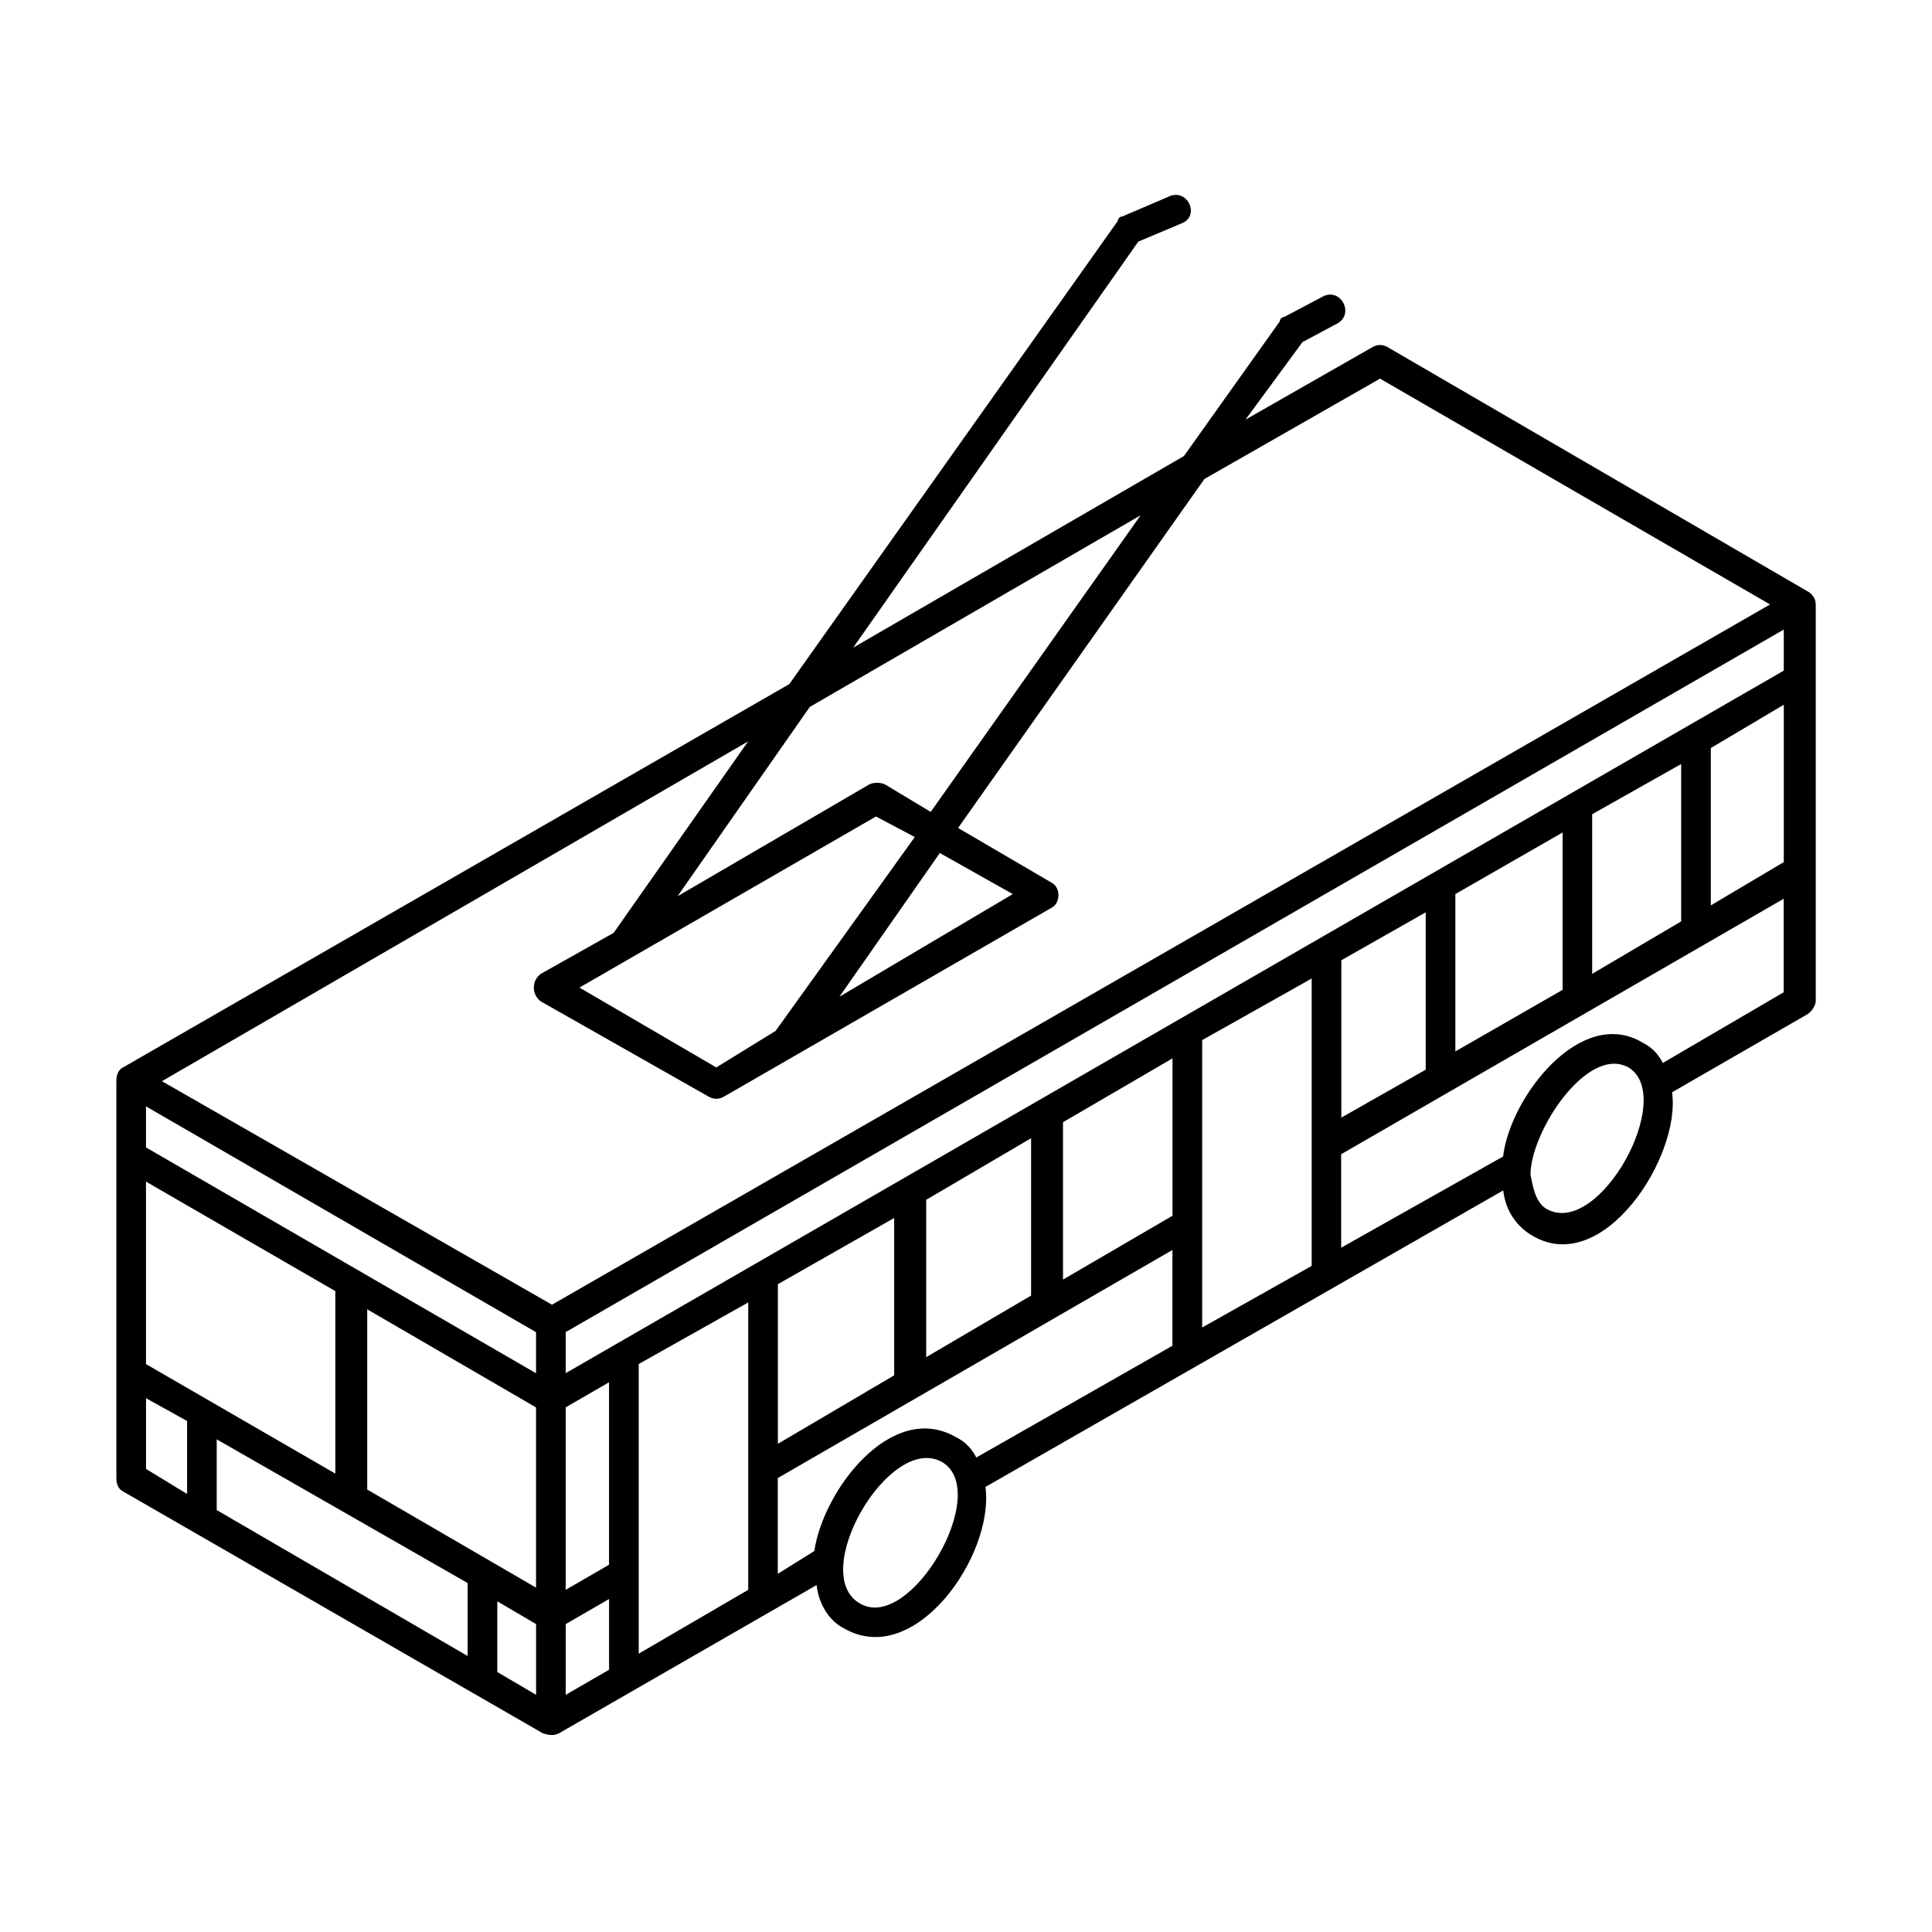 <?xml version="1.0" encoding="UTF-8"?> <svg xmlns="http://www.w3.org/2000/svg" viewBox="0 0 100 100" fill-rule="evenodd"><path d="m93.98 31.285c0-0.355-0.234-0.59-0.473-0.707l-21.723-12.633c-0.234-0.117-0.473-0.117-0.707 0l-6.613 3.777 2.953-4.016 1.77-0.945c0.945-0.473 0.234-1.891-0.707-1.418l-2.008 1.062c-0.117 0-0.234 0.117-0.234 0.234l-4.957 6.965-17.121 9.918 14.758-21.016 2.242-0.945c0.945-0.355 0.355-1.77-0.59-1.418l-2.481 1.062c-0.117 0-0.234 0.117-0.234 0.234l-17 23.969-34.477 19.836c-0.234 0.117-0.355 0.355-0.355 0.707v20.543c0 0.355 0.117 0.59 0.355 0.707l21.723 12.516c0.355 0.117 0.59 0.117 0.828 0l13.34-7.676c0.117 1.062 0.707 1.891 1.418 2.242 3.66 2.125 7.793-3.777 7.32-7.32l26.801-15.348c0.117 1.062 0.707 1.891 1.535 2.359 3.66 2.125 7.676-4.133 7.203-7.438l6.965-4.016c0.234-0.117 0.473-0.473 0.473-0.707v-20.543zm-1.652 3.426-63.047 36.363v-2.125l63.047-36.363zm-60.805 46.281-2.242 1.297v-9.445l2.242-1.297zm-12.516-3.894v-9.328l8.738 5.078v9.328zm8.738-6.019-20.188-11.688v-2.125l20.188 11.688zm-20.188-9.918 9.801 5.668v9.445l-9.801-5.668zm16.648 20.777v3.777l-12.988-7.555v-3.66zm1.535 0.945 2.008 1.18v3.66l-2.008-1.18zm3.543 1.18 2.242-1.297v3.66l-2.242 1.297zm3.777-13.461 5.668-3.188v14.875l-5.668 3.305zm7.203-4.133 6.019-3.426v8.145l-6.019 3.543v-8.266zm7.676-4.367 5.43-3.188v8.145l-5.43 3.188zm7.082-4.016 5.668-3.305v8.145l-5.668 3.305zm7.203-4.25 5.668-3.188v14.875l-5.668 3.188zm7.203-4.133 4.367-2.481v8.145l-4.367 2.481zm5.902-3.426 5.551-3.188v8.145l-5.551 3.188zm7.082-4.133 4.606-2.598v8.145l-4.606 2.715v-8.266zm6.141-3.426 3.777-2.242v8.145l-3.777 2.242zm-29.516-12.043-10.863 15.348-2.359-1.418c-0.234-0.117-0.59-0.117-0.828 0l-9.918 5.785 6.848-9.801 17.121-9.918zm-18.891 26.684-3.07 1.891-7.082-4.133 15.348-8.855 2.008 1.062zm8.5-9.207 3.777 2.125-8.973 5.312zm-9.918-5.785-6.965 9.918-3.777 2.125c-0.473 0.355-0.473 1.062 0 1.418l8.738 4.957c0.234 0.117 0.473 0.117 0.707 0l17-9.801c0.473-0.234 0.473-1.062 0-1.297l-4.84-2.832 12.75-18.062 9.09-5.195 20.188 11.688-63.047 36.246-20.188-11.57 30.344-17.59zm-31.168 34.004 2.125 1.18v3.777l-2.125-1.297zm36.953 10.625c-2.715-1.535 1.535-8.855 4.25-7.32 2.598 1.535-1.652 8.855-4.25 7.32zm4.957-8.617c-3.305-1.891-6.848 2.715-7.32 5.902l-1.891 1.18v-4.957l20.426-11.805v4.957l-10.152 5.785c-0.234-0.473-0.59-0.828-1.062-1.062zm30.578-11.805c-0.59-0.355-0.707-1.18-0.828-1.77 0-2.242 2.953-6.731 5.078-5.551 2.481 1.535-1.535 8.855-4.25 7.32zm6.019-7.555c-0.234-0.473-0.59-0.828-1.062-1.062-3.188-1.891-6.848 2.832-7.203 5.902l-8.383 4.723v-4.84l22.906-13.223v4.84z" fill-rule="evenodd"></path></svg> 